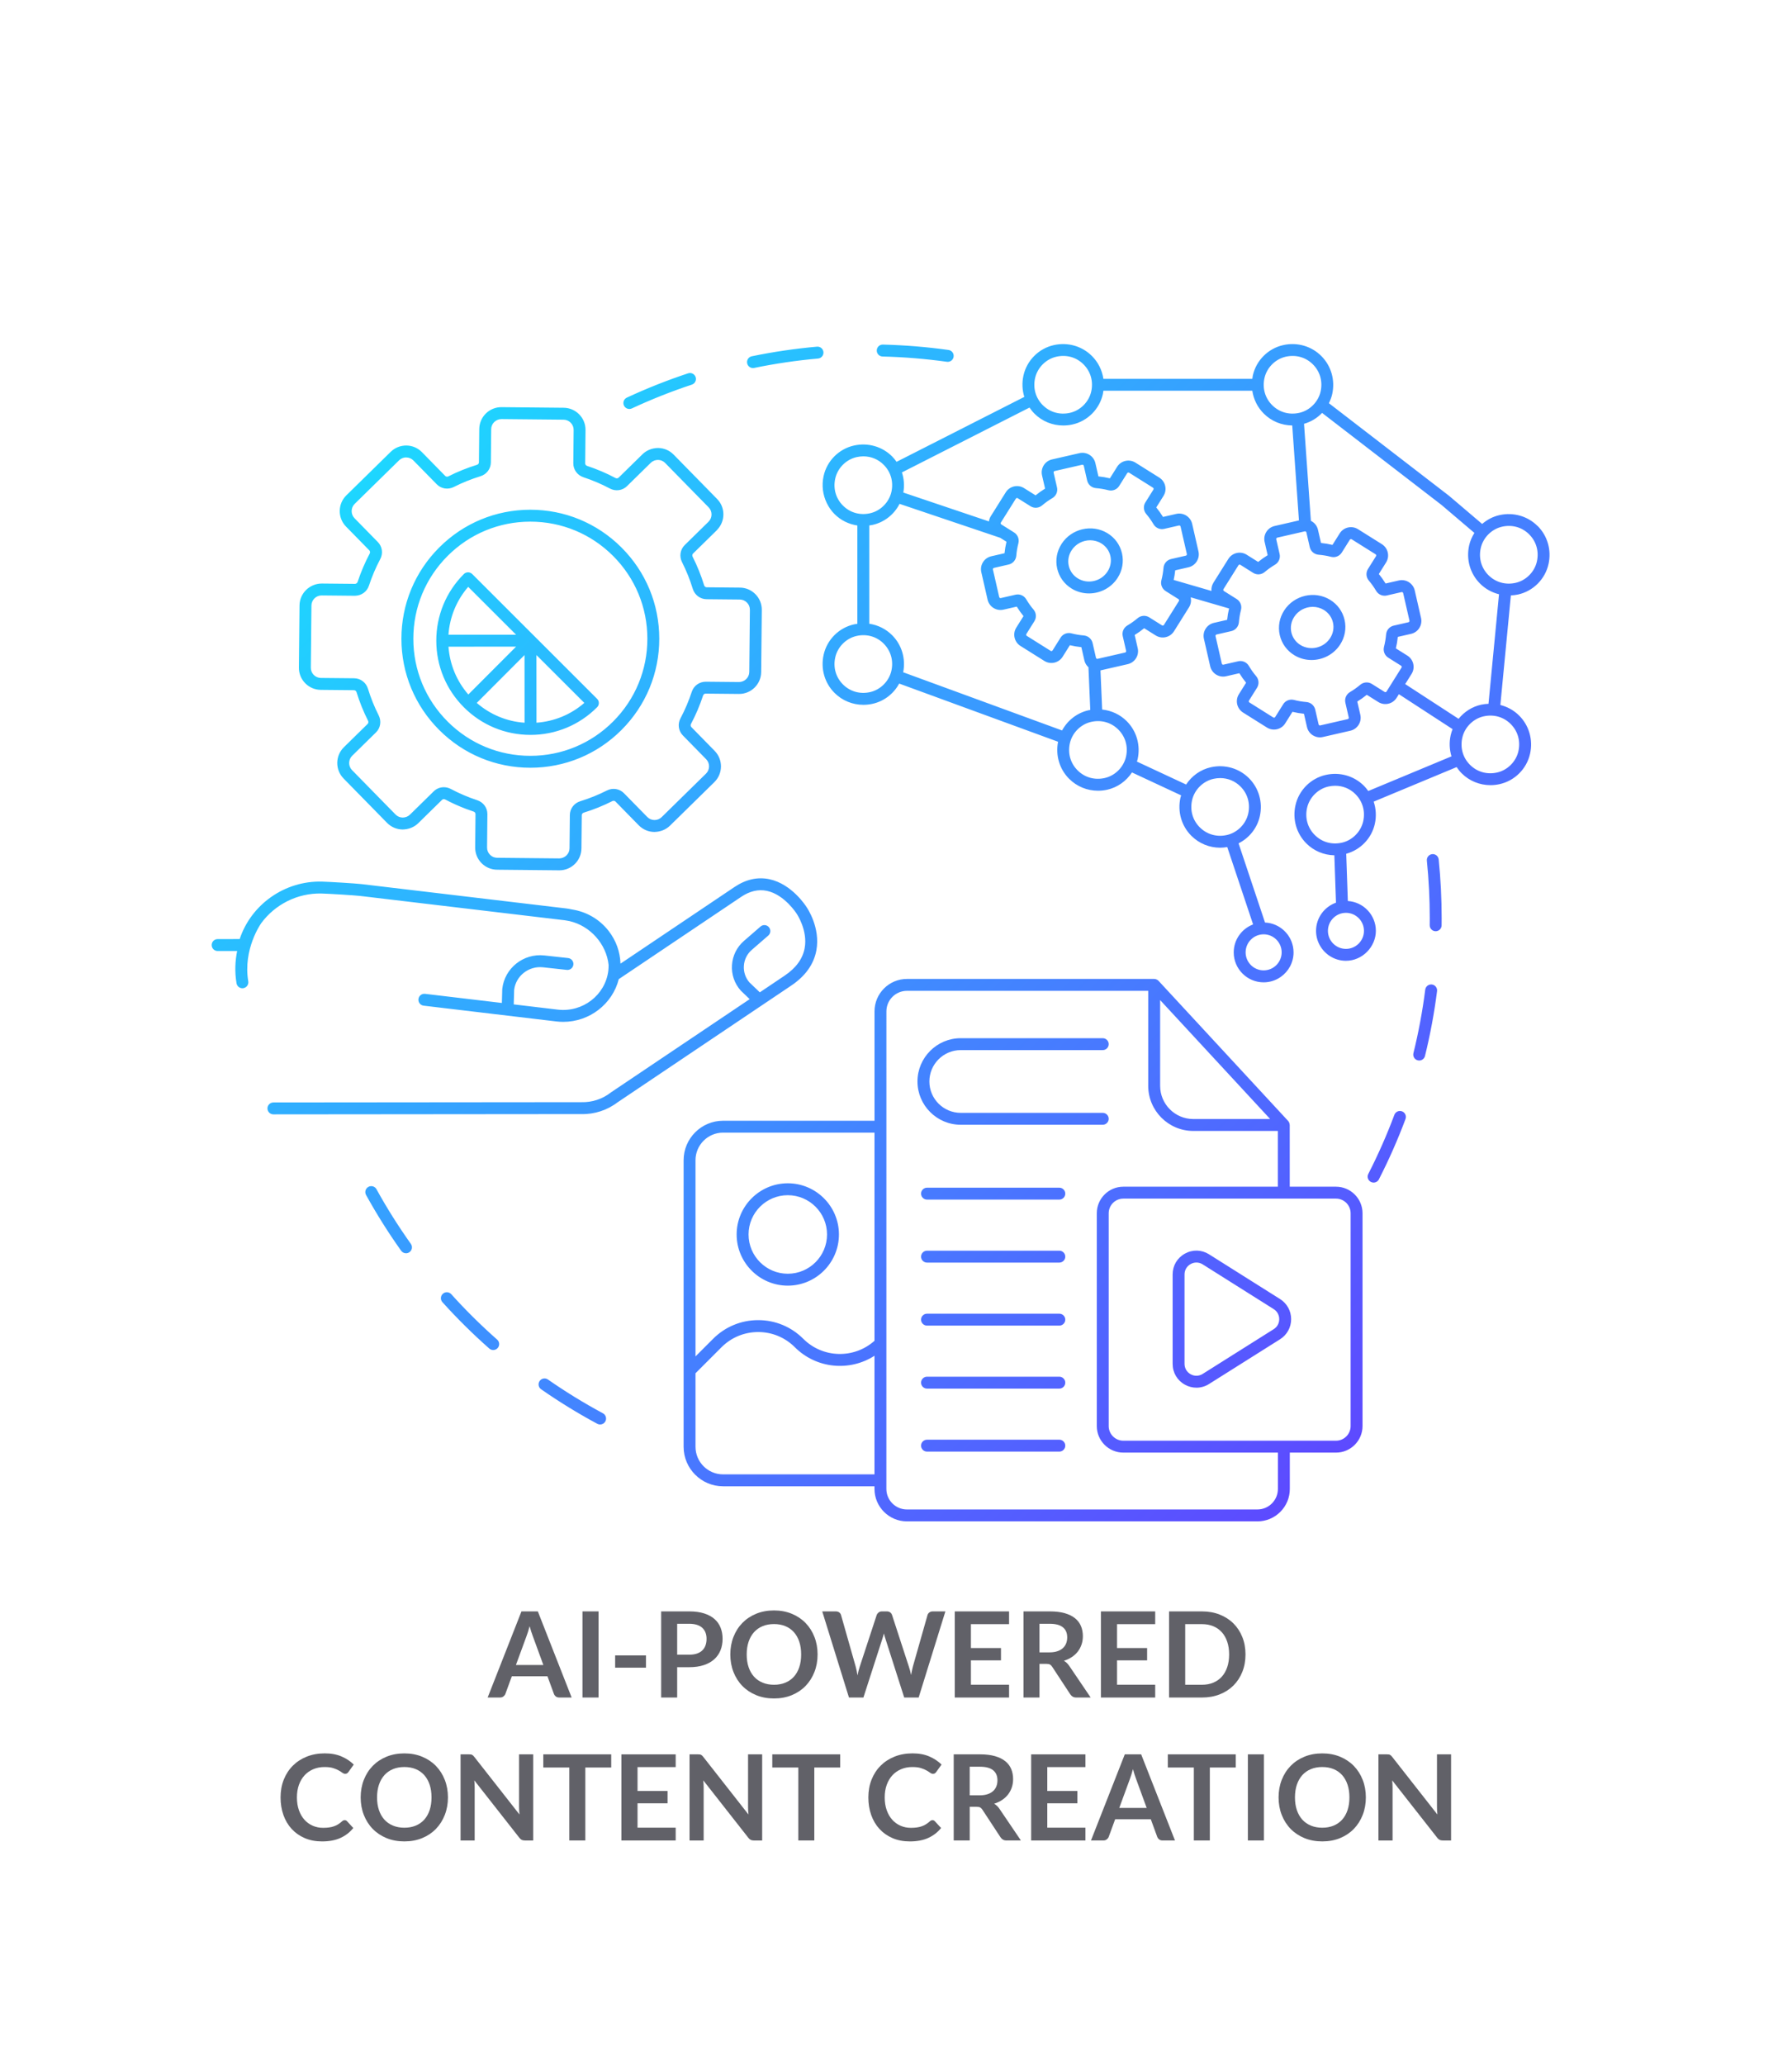 <?xml version="1.0" encoding="UTF-8"?>
<svg xmlns="http://www.w3.org/2000/svg" xmlns:xlink="http://www.w3.org/1999/xlink" id="_x3C_Layer_x3E_" version="1.1" viewBox="0 0 1991.49 2293.13">
  <defs>
    <style>
      .st0 {
        fill: url(#_ÂÁ_Ï_ÌÌ_È_ËÂÌÚ_2);
      }

      .st1 {
        fill: #616168;
      }
    </style>
    <linearGradient id="_ÂÁ_Ï_ÌÌ_È_ËÂÌÚ_2" data-name="ÂÁ˚ÏﬂÌÌ˚È „‡‰ËÂÌÚ 2" x1="509.75" y1="425.28" x2="1597.32" y2="1512.86" gradientUnits="userSpaceOnUse">
      <stop offset="0" stop-color="#1ed6ff"></stop>
      <stop offset="1" stop-color="#5d4aff"></stop>
    </linearGradient>
  </defs>
  <path class="st0" d="M974.37,389.15c.09-3.65,3.13-6.55,6.78-6.45,24.4.61,48.96,2.62,73,5.99,3.62.51,6.14,3.85,5.63,7.47-.46,3.31-3.3,5.7-6.54,5.7-.31,0-.62-.02-.93-.06-23.54-3.29-47.59-5.27-71.49-5.86-3.65-.09-6.54-3.12-6.45-6.78ZM836.81,408.77c.44,0,.89-.05,1.35-.14,23.3-4.81,47.17-8.32,70.95-10.43,3.64-.32,6.33-3.53,6-7.17-.32-3.64-3.53-6.35-7.17-6.01-24.29,2.15-48.66,5.74-72.46,10.65-3.58.74-5.88,4.24-5.14,7.82.65,3.13,3.4,5.28,6.47,5.28ZM699.43,454.22c.93,0,1.88-.2,2.78-.62,21.62-10.06,44.05-18.95,66.67-26.43,3.47-1.15,5.35-4.89,4.2-8.36-1.15-3.47-4.89-5.34-8.36-4.2-23.1,7.64-46.01,16.72-68.09,26.99-3.31,1.54-4.75,5.48-3.21,8.79,1.12,2.41,3.51,3.83,6,3.83ZM670.05,1569.61c-20.97-11.27-41.54-23.9-61.12-37.53-3-2.09-7.12-1.35-9.21,1.65-2.09,3-1.35,7.12,1.65,9.21,20,13.92,41,26.82,62.42,38.33,1,.54,2.07.79,3.13.79,2.36,0,4.64-1.26,5.83-3.49,1.73-3.22.52-7.23-2.7-8.96ZM501.5,1437.35c-2.45-2.72-6.63-2.93-9.34-.48-2.71,2.45-2.93,6.63-.48,9.34,16.3,18.08,33.82,35.4,52.08,51.5,1.26,1.11,2.82,1.65,4.37,1.65,1.83,0,3.66-.76,4.96-2.24,2.42-2.74,2.15-6.92-.59-9.34-17.88-15.76-35.04-32.73-51-50.44ZM418.38,1320.73c-1.77-3.19-5.79-4.36-8.99-2.59-3.2,1.77-4.36,5.79-2.59,8.99,11.76,21.29,24.88,42.15,39.02,61.98,1.29,1.81,3.32,2.78,5.39,2.78,1.33,0,2.67-.4,3.83-1.23,2.98-2.12,3.67-6.25,1.55-9.22-13.84-19.42-26.7-39.84-38.21-60.69ZM1591.3,1093.38c-3.63-.43-6.93,2.11-7.4,5.73-3.01,23.68-7.42,47.4-13.13,70.52-.88,3.55,1.29,7.13,4.84,8.01.53.13,1.07.19,1.59.19,2.97,0,5.67-2.02,6.42-5.03,5.82-23.61,10.33-47.84,13.41-72.02.46-3.62-2.1-6.94-5.73-7.4ZM1591.61,948.61c-3.63.37-6.28,3.61-5.91,7.25,2.14,21.05,3.22,42.52,3.22,63.8,0,2.63-.02,5.26-.05,7.88-.05,3.65,2.88,6.65,6.53,6.7h.08c3.61,0,6.57-2.91,6.61-6.53.03-2.68.05-5.36.05-8.04,0-21.73-1.11-43.65-3.29-65.14-.37-3.64-3.61-6.3-7.25-5.91ZM1558.1,1234.27c-3.42-1.29-7.23.46-8.51,3.88-8.34,22.31-18.09,44.39-28.96,65.61-1.67,3.25-.38,7.24,2.87,8.9.97.5,2,.73,3.01.73,2.4,0,4.72-1.32,5.89-3.6,11.11-21.68,21.06-44.23,29.58-67.01,1.28-3.42-.46-7.23-3.88-8.51ZM1246.88,614.48c2.17,9.46.4,19.23-4.97,27.51-7.15,11.01-19.36,17.08-31.73,17.08-6.56,0-13.16-1.71-19.08-5.29-8.32-5.04-14.08-12.98-16.23-22.37-2.17-9.46-.4-19.23,4.97-27.5,10.94-16.85,33.73-22.13,50.81-11.79,8.32,5.04,14.08,12.98,16.23,22.36ZM1233.98,617.43c-1.34-5.86-4.96-10.84-10.19-14-3.81-2.31-8.07-3.41-12.29-3.41-8.01,0-15.93,3.94-20.57,11.09-3.4,5.24-4.53,11.4-3.17,17.34,1.34,5.86,4.96,10.84,10.19,14,11.03,6.69,25.77,3.23,32.86-7.68,3.4-5.24,4.53-11.4,3.17-17.35ZM1494.25,688.43c2.17,9.46.4,19.23-4.97,27.5-7.15,11.01-19.36,17.08-31.73,17.08-6.56,0-13.16-1.71-19.08-5.29-8.32-5.04-14.08-12.98-16.23-22.37-2.17-9.46-.4-19.23,4.97-27.5,10.94-16.85,33.73-22.14,50.81-11.8,8.32,5.04,14.08,12.98,16.23,22.37ZM1481.35,691.38c-1.34-5.86-4.96-10.84-10.19-14.01-3.81-2.31-8.06-3.4-12.29-3.4-8.01,0-15.93,3.94-20.57,11.09-3.4,5.24-4.53,11.4-3.17,17.34,1.34,5.86,4.96,10.84,10.19,14,11.03,6.68,25.77,3.24,32.86-7.68,3.4-5.24,4.53-11.4,3.17-17.34ZM1708.8,584.14c11.01,11.01,15.54,26.81,12.11,42.27-3.73,16.82-17.01,30.11-33.83,33.84-2.67.59-5.35.88-8.01,1l-11.69,121.71c7.81,1.97,15.05,5.93,20.92,11.8,11.01,11.01,15.54,26.81,12.11,42.27-3.73,16.83-17.01,30.11-33.84,33.84-3.4.76-6.82,1.12-10.2,1.12-11.98,0-23.49-4.64-32.09-13.24-2.09-2.1-3.87-4.41-5.49-6.81l-92.2,38.37c2.6,7.78,3.16,16.25,1.3,24.65-3.57,16.13-15.97,28.91-31.81,33.24l1.8,52.47c17.35,1.09,31.15,15.52,31.15,33.14s-14.91,33.25-33.25,33.25c-12.15,0-22.77-6.58-28.57-16.33-2.95-4.96-4.67-10.73-4.67-16.91,0-14.45,9.28-26.74,22.17-31.31l-1.81-52.61c-11.64-.24-22.77-4.83-31.13-13.19-11.02-11.02-15.55-26.83-12.11-42.29,3.74-16.83,17.03-30.11,33.86-33.83,15.45-3.42,31.25,1.12,42.26,12.13,1.8,1.8,3.35,3.76,4.8,5.79l92.48-38.49c-2.28-7.47-2.67-15.54-.89-23.53.51-2.31,1.25-4.54,2.1-6.71l-59.67-38.79-2.53,4.04c-4.32,6.88-13.44,8.97-20.33,4.66l-12.81-8.04c-3.34,2.73-6.88,5.24-10.55,7.49l3.38,14.73c1.81,7.93-3.16,15.85-11.08,17.67l-30.54,6.99c-1.1.25-2.22.38-3.32.38-2.74,0-5.43-.77-7.81-2.26-3.34-2.1-5.66-5.36-6.54-9.2l-3.37-14.74c-4.3-.43-8.58-1.15-12.76-2.16l-8.03,12.8c-2.09,3.34-5.36,5.66-9.2,6.54-3.84.89-7.79.21-11.13-1.88l-26.54-16.65c-6.88-4.32-8.97-13.43-4.65-20.33l8.03-12.8c-2.73-3.33-5.24-6.87-7.49-10.55l-14.74,3.37c-3.84.89-7.79.21-11.13-1.88-3.34-2.1-5.66-5.36-6.54-9.2l-6.99-30.53c-1.82-7.92,3.15-15.85,11.08-17.67l14.74-3.37c.42-4.24,1.14-8.47,2.13-12.62l-42.66-12.4s0,.02,0,.03c.88,3.84.21,7.79-1.88,11.13l-16.65,26.54c-2.09,3.34-5.36,5.66-9.2,6.54-3.84.89-7.79.21-11.13-1.88l-12.81-8.03c-3.34,2.73-6.87,5.24-10.55,7.49l3.38,14.74c1.81,7.93-3.16,15.85-11.09,17.67l-30.3,6.94,1.86,43.48c10.23,1.07,19.87,5.47,27.31,12.91,11.01,11.01,15.54,26.81,12.11,42.27-.2.9-.53,1.74-.78,2.62l54.66,25.47c6.28-9.57,16.05-16.66,27.56-19.2,15.45-3.41,31.25,1.12,42.26,12.13,11.01,11.01,15.54,26.81,12.11,42.27-2.93,13.23-11.82,24.19-23.64,30.12l29.4,87.95c16.5.76,29.91,13.57,31.54,29.84.11,1.1.17,2.21.17,3.33,0,11.25-5.63,21.2-14.22,27.22-5.4,3.79-11.95,6.03-19.03,6.03-18.33,0-33.25-14.92-33.25-33.25,0-14.21,8.98-26.33,21.54-31.08l-28.72-85.92c-2.61.44-5.23.73-7.82.73-11.99,0-23.49-4.65-32.09-13.24-11.02-11.02-15.54-26.83-12.11-42.29.2-.89.53-1.73.78-2.6l-54.66-25.47c-6.27,9.56-16.03,16.65-27.53,19.2-3.4.75-6.82,1.12-10.2,1.12-11.99,0-23.49-4.65-32.09-13.24-10.75-10.75-15.26-26.06-12.29-41.16l-176.58-64.62c-6.05,11.25-16.77,19.64-29.58,22.48-3.4.76-6.82,1.12-10.2,1.12-11.99,0-23.49-4.65-32.09-13.24-11.02-11.02-15.54-26.83-12.11-42.29,3.74-16.83,17.03-30.11,33.86-33.83h0c1.21-.27,2.42-.4,3.64-.57v-109.23c-9.51-1.4-18.42-5.72-25.39-12.7-3.51-3.51-6.29-7.55-8.43-11.88-4.58-9.23-6.01-19.89-3.68-30.42,3.74-16.83,17.03-30.11,33.86-33.83,15.45-3.41,31.25,1.12,42.26,12.13,1.86,1.86,3.46,3.89,4.94,6l141.98-72.11c-2.33-7.52-2.75-15.65-.96-23.71,3.74-16.83,17.03-30.11,33.86-33.83h0c15.45-3.42,31.25,1.12,42.26,12.13,6.97,6.97,11.32,15.87,12.72,25.38h165.48c.17-1.23.31-2.45.58-3.68,3.74-16.83,17.03-30.11,33.86-33.83h0c15.46-3.42,31.25,1.12,42.26,12.13,11.01,11.01,15.54,26.81,12.11,42.27-.79,3.57-2.1,6.94-3.69,10.14l133.43,102.76,36.89,31.36c5.48-4.73,12.05-8.23,19.35-9.84h0c15.45-3.42,31.25,1.12,42.26,12.13ZM1404.31,1037.66c-11.04,0-20.02,8.98-20.02,20.02s8.98,20.02,20.02,20.02,20.02-8.98,20.02-20.02-8.98-20.02-20.02-20.02ZM1333.33,918.82c7.92,7.92,18.87,11.04,30.06,8.56,11.65-2.58,21.2-12.15,23.79-23.79,2.48-11.18-.64-22.13-8.55-30.05-6.13-6.14-14.1-9.39-22.58-9.39-2.46,0-4.96.27-7.47.83h0c-11.65,2.58-21.21,12.13-23.8,23.78-2.49,11.19.63,22.15,8.55,30.07ZM1495.78,1013.8c-11.04,0-20.02,8.98-20.02,20.02s8.98,20.02,20.02,20.02,20.02-8.98,20.02-20.02-8.98-20.02-20.02-20.02ZM1506.42,882.06c-6.13-6.14-14.1-9.39-22.58-9.39-2.46,0-4.96.27-7.47.83-11.65,2.58-21.21,12.13-23.8,23.78-2.49,11.19.63,22.15,8.55,30.07,7.92,7.92,18.88,11.04,30.06,8.56,11.65-2.58,21.2-12.15,23.78-23.79,2.48-11.18-.64-22.13-8.55-30.05ZM1413.79,449.97c7.92,7.92,18.88,11.04,30.06,8.56,11.65-2.58,21.2-12.14,23.78-23.79,2.48-11.18-.64-22.13-8.55-30.05-7.91-7.92-18.86-11.03-30.05-8.57-11.65,2.58-21.21,12.14-23.8,23.78-2.49,11.19.63,22.15,8.55,30.07ZM1158.88,449.97c7.92,7.92,18.88,11.04,30.06,8.56,11.65-2.58,21.2-12.14,23.78-23.79,2.48-11.18-.64-22.13-8.55-30.05-7.91-7.92-18.87-11.05-30.05-8.56h0c-11.65,2.58-21.21,12.13-23.8,23.78-2.48,11.19.63,22.15,8.55,30.07ZM966.86,570.05c11.65-2.58,21.2-12.15,23.78-23.79,2.48-11.18-.64-22.13-8.55-30.05-6.13-6.14-14.1-9.39-22.58-9.39-2.46,0-4.96.27-7.47.83-11.65,2.58-21.21,12.13-23.8,23.78-2.49,11.19.63,22.15,8.55,30.07,7.92,7.92,18.87,11.04,30.07,8.56ZM982.09,714.83c-7.91-7.92-18.87-11.04-30.05-8.56h0c-11.65,2.58-21.21,12.13-23.8,23.78-2.49,11.19.63,22.15,8.55,30.07,7.92,7.92,18.88,11.04,30.06,8.56,11.65-2.58,21.2-12.14,23.78-23.79,2.48-11.18-.64-22.13-8.55-30.05ZM1180.32,811.26c6.06-11.26,16.79-19.66,29.6-22.49,0,0,0,0,0,0,.57-.13,1.15-.17,1.73-.27l-2.03-47.42c-2.17-1.96-3.81-4.54-4.51-7.6l-3.37-14.74c-4.29-.43-8.57-1.15-12.76-2.16l-8.04,12.8c-2.09,3.34-5.36,5.66-9.2,6.54-3.84.87-7.79.21-11.13-1.88l-26.54-16.65c-6.89-4.32-8.97-13.44-4.66-20.33l8.03-12.81c-2.72-3.33-5.24-6.87-7.49-10.55l-14.74,3.37c-3.84.88-7.79.21-11.13-1.88-3.34-2.1-5.66-5.36-6.54-9.21l-6.99-30.53c-1.82-7.92,3.15-15.85,11.08-17.66l14.74-3.38c.43-4.29,1.15-8.56,2.16-12.76l-6.94-4.36-111.88-37.71c-5.96,11.69-16.86,20.45-29.98,23.37-1.22.27-2.45.43-3.67.61v109.17c9.52,1.4,18.42,5.75,25.39,12.73,10.75,10.75,15.26,26.06,12.28,41.16l176.58,64.63ZM1212.77,801.69h0c-11.65,2.58-21.21,12.13-23.8,23.78-2.48,11.19.63,22.15,8.55,30.07,7.92,7.92,18.87,11.04,30.07,8.56,11.65-2.58,21.2-12.15,23.78-23.79,2.48-11.18-.64-22.13-8.55-30.05-7.91-7.92-18.87-11.05-30.05-8.56ZM1310.33,666.34c-.06-.28-.23-.67-.67-.95l-14.22-8.92c-4.05-2.55-5.96-7.4-4.75-12.07,1.16-4.48,1.94-9.09,2.32-13.7.4-4.82,3.8-8.77,8.46-9.83l16.36-3.75c.81-.19,1.32-1,1.14-1.82l-6.99-30.54c-.19-.81-1-1.33-1.82-1.14l-16.37,3.75c-4.66,1.07-9.44-1.01-11.89-5.17-2.34-3.98-5.05-7.79-8.04-11.33-3.12-3.69-3.51-8.88-.97-12.93l8.92-14.22c.28-.44.26-.87.19-1.14-.06-.28-.23-.67-.67-.95l-26.54-16.65c-.71-.44-1.65-.23-2.09.48l-8.92,14.22c-2.54,4.05-7.39,5.96-12.07,4.75-4.47-1.15-9.08-1.93-13.7-2.31-4.82-.4-8.77-3.8-9.84-8.46l-3.74-16.37c-.19-.81-1-1.34-1.82-1.14l-30.54,6.99c-.82.19-1.33,1-1.14,1.82l3.75,16.36c1.07,4.66-1.01,9.44-5.17,11.89-3.98,2.34-7.8,5.05-11.33,8.05-3.67,3.12-8.87,3.51-12.93.98l-14.22-8.92c-.71-.45-1.65-.23-2.09.48l-16.65,26.54c-.45.71-.23,1.65.48,2.09l14.22,8.92c4.05,2.55,5.96,7.4,4.75,12.07-1.16,4.49-1.94,9.1-2.31,13.7-.4,4.82-3.79,8.77-8.46,9.84l-16.37,3.75c-.81.19-1.32,1-1.14,1.82l6.99,30.54c.12.51.43.8.67.95.24.15.64.31,1.14.19l16.37-3.75c4.66-1.07,9.44,1.01,11.89,5.18,2.35,3.99,5.06,7.8,8.05,11.33,3.12,3.68,3.51,8.88.97,12.93l-8.92,14.22c-.44.71-.23,1.65.48,2.09l26.54,16.65c.44.28.87.26,1.14.19.28-.06.67-.23.95-.67t0,0l8.92-14.22c2.03-3.24,5.54-5.11,9.26-5.11.93,0,1.86.11,2.8.36,4.47,1.16,9.08,1.94,13.7,2.32,4.82.4,8.76,3.8,9.83,8.45l3.75,16.37c.19.81,1,1.32,1.82,1.14l30.54-6.99c.82-.19,1.33-1,1.14-1.82l-3.75-16.36c-1.07-4.67,1.01-9.45,5.18-11.9,3.98-2.35,7.79-5.05,11.32-8.04,3.69-3.12,8.88-3.51,12.93-.97l14.22,8.93c.44.27.86.25,1.14.19.28-.06.67-.23.95-.67l16.65-26.54c.28-.44.26-.87.19-1.14ZM1348.45,647.26l16.65-26.54c4.33-6.89,13.45-8.97,20.33-4.66l12.8,8.03c3.33-2.73,6.87-5.24,10.55-7.49l-3.37-14.74c-1.82-7.92,3.15-15.85,11.08-17.67l27.06-6.2-7.46-105.46c-11.83-.11-23.16-4.73-31.65-13.22-6.97-6.97-11.33-15.87-12.73-25.38h-165.48c-.17,1.22-.31,2.44-.58,3.66-3.73,16.83-17.01,30.11-33.84,33.84-3.4.76-6.82,1.12-10.2,1.12-11.98,0-23.49-4.64-32.09-13.24-2.05-2.05-3.8-4.32-5.39-6.67l-141.8,72.02c2.33,7.08,2.9,14.73,1.56,22.37l95.11,32.06c.28-2,.94-3.98,2.08-5.79l16.65-26.54c4.32-6.89,13.44-8.97,20.33-4.65l12.8,8.03c3.34-2.73,6.88-5.25,10.55-7.49l-3.38-14.73c-1.81-7.93,3.16-15.85,11.08-17.67l30.54-6.99c7.93-1.8,15.85,3.16,17.67,11.08l3.37,14.74c4.29.43,8.57,1.15,12.76,2.15l8.03-12.8c4.32-6.89,13.44-8.97,20.33-4.65l26.54,16.65c3.34,2.09,5.66,5.36,6.54,9.2.88,3.84.21,7.8-1.88,11.13l-8.03,12.8c2.73,3.34,5.25,6.88,7.49,10.55l14.74-3.37c7.92-1.82,15.85,3.15,17.67,11.08l6.99,30.54c1.81,7.92-3.16,15.85-11.08,17.66l-14.74,3.38c-.36,3.59-.97,7.16-1.73,10.69l41.99,12.21c-.25-3.07.39-6.23,2.15-9.03ZM1557.71,740.29c-.06-.28-.23-.67-.67-.94l-14.22-8.92c-4.05-2.55-5.96-7.39-4.75-12.07,1.16-4.48,1.93-9.09,2.32-13.7.39-4.81,3.79-8.77,8.46-9.83l16.37-3.75c.51-.12.79-.43.95-.67.15-.24.31-.64.19-1.14l-6.99-30.54c-.19-.82-1-1.34-1.82-1.14l-16.37,3.75c-4.65,1.06-9.44-1.01-11.89-5.17-2.35-3.99-5.05-7.8-8.05-11.33-3.12-3.7-3.51-8.89-.97-12.94l8.92-14.21c.45-.71.23-1.65-.48-2.09l-26.54-16.65c-.71-.44-1.65-.23-2.09.48l-8.92,14.22c-2.53,4.05-7.38,5.96-12.06,4.75-4.49-1.16-9.1-1.94-13.7-2.31-4.82-.4-8.77-3.8-9.84-8.46l-3.74-16.37c-.19-.81-1.01-1.32-1.82-1.14l-30.54,6.99c-.81.19-1.33,1-1.14,1.82l3.75,16.37c1.06,4.66-1.01,9.44-5.17,11.89-3.99,2.35-7.8,5.06-11.33,8.04-3.68,3.12-8.88,3.52-12.93.98l-14.22-8.93c-.71-.45-1.65-.23-2.09.48l-16.65,26.54c-.45.71-.23,1.65.48,2.09l14.22,8.92c4.05,2.55,5.96,7.4,4.75,12.07-1.16,4.49-1.94,9.1-2.31,13.7-.4,4.82-3.8,8.77-8.46,9.84l-16.37,3.75c-.81.19-1.32,1-1.14,1.82l6.99,30.54c.11.51.43.8.67.95.24.16.64.31,1.15.19l16.37-3.75c4.66-1.08,9.44,1.01,11.9,5.18,2.35,3.99,5.06,7.8,8.05,11.33,3.12,3.68,3.51,8.88.97,12.92l-8.92,14.22c-.44.71-.23,1.65.48,2.09l26.54,16.66c.44.28.86.26,1.14.19.28-.06.67-.23.95-.67,0,0,0,0,0,0l8.92-14.22c2.03-3.24,5.54-5.11,9.26-5.11.93,0,1.87.12,2.81.36,4.46,1.16,9.07,1.93,13.7,2.31,4.81.4,8.76,3.79,9.83,8.45l3.75,16.38c.12.5.43.79.67.95.24.15.64.31,1.14.19l30.54-6.99c.81-.19,1.33-1,1.14-1.82l-3.75-16.36c-1.07-4.67,1.01-9.45,5.18-11.9,3.98-2.34,7.79-5.05,11.32-8.04,3.68-3.12,8.88-3.52,12.93-.97l14.22,8.92c.71.44,1.65.23,2.09-.48l16.65-26.54c.28-.44.26-.87.19-1.15ZM1646.02,782.64h0c2.73-.6,5.46-.87,8.17-.99l11.69-121.66c-7.88-1.95-15.19-5.94-21.1-11.86-11.02-11.02-15.54-26.83-12.11-42.29,1.12-5.05,3.19-9.72,5.87-13.97l-36.58-31.1-132.7-102.18c-5.41,5.69-12.31,9.89-20.06,12.1l7.62,107.75c3.83,1.9,6.83,5.37,7.86,9.85l3.37,14.74c4.28.42,8.56,1.15,12.76,2.15l8.03-12.8c4.32-6.88,13.44-8.97,20.33-4.66l26.55,16.65c6.89,4.33,8.97,13.45,4.65,20.33l-8.03,12.8c2.73,3.34,5.24,6.87,7.49,10.55l14.74-3.37c7.92-1.82,15.85,3.16,17.67,11.08l6.99,30.54c.88,3.84.21,7.79-1.88,11.13-2.09,3.34-5.36,5.66-9.2,6.54l-14.74,3.37c-.43,4.29-1.15,8.57-2.16,12.76l12.8,8.03c3.34,2.09,5.66,5.36,6.54,9.2.88,3.84.21,7.79-1.88,11.13l-7.08,11.29,59.33,38.58c6.25-7.78,14.99-13.47,25.05-15.69ZM1648.88,795.56h0c-11.65,2.58-21.21,12.13-23.8,23.78-2.48,11.19.63,22.15,8.55,30.07,7.92,7.92,18.88,11.04,30.06,8.56,11.65-2.58,21.2-12.14,23.78-23.79,2.48-11.18-.64-22.13-8.55-30.05-7.91-7.92-18.87-11.05-30.05-8.56ZM1699.44,593.49c-7.91-7.92-18.86-11.05-30.05-8.56h0c-11.65,2.58-21.21,12.13-23.8,23.78-2.49,11.19.63,22.15,8.55,30.07,7.92,7.92,18.88,11.04,30.07,8.56,11.65-2.58,21.2-12.15,23.78-23.79,2.48-11.18-.64-22.13-8.55-30.05ZM526.27,901.32c-2.74-.9-5.46-1.86-8.17-2.88-7.98-3.01-15.8-6.54-23.32-10.53-1.21-.64-2.63-.48-3.53.41l-26.41,25.9c-4.68,4.59-10.9,6.93-17.42,7.02-6.55-.06-12.69-2.68-17.28-7.36l-48.33-49.29c-9.47-9.66-9.32-25.22.34-34.69l26.41-25.9c.9-.89,1.09-2.3.48-3.52-5.15-10.17-9.45-20.86-12.8-31.75-.4-1.31-1.52-2.19-2.78-2.21l-36.99-.36c-6.55-.06-12.69-2.68-17.28-7.36-4.59-4.68-7.08-10.86-7.01-17.42l.68-69.03c.13-13.53,11.35-24.26,24.77-24.29l36.99.36c1.23-.14,2.39-.85,2.82-2.15,3.56-10.82,8.07-21.42,13.42-31.49.64-1.21.48-2.62-.4-3.53l-25.9-26.42c-9.47-9.66-9.32-25.22.34-34.69l49.29-48.33c4.68-4.59,10.87-7.05,17.42-7.02,6.55.06,12.69,2.68,17.28,7.36l25.9,26.41c.88.9,2.3,1.09,3.52.48,10.17-5.15,20.86-9.45,31.75-12.8,1.31-.4,2.19-1.52,2.2-2.78l.36-36.99c.13-13.45,11.11-24.29,24.53-24.29h.24l69.03.68c6.55.06,12.69,2.68,17.28,7.36,4.59,4.68,7.08,10.86,7.01,17.42l-.36,36.99c-.01,1.26.85,2.39,2.15,2.82,10.82,3.56,21.42,8.07,31.49,13.42,1.21.64,2.63.47,3.53-.41l26.42-25.9c4.68-4.59,10.85-6.95,17.42-7.02,6.55.06,12.69,2.68,17.28,7.36l48.33,49.29c9.21,9.39,9.24,24.31.37,33.83-.26.28-.44.59-.72.86l-26.41,25.9c-.9.89-1.09,2.3-.48,3.52,5.15,10.17,9.45,20.85,12.8,31.75.4,1.31,1.52,2.19,2.78,2.2l36.99.36c6.55.06,12.69,2.68,17.28,7.36,4.59,4.68,7.08,10.86,7.02,17.42l-.68,69.03c-.13,13.45-11.11,24.29-24.53,24.29-.08,0-.25.09-.24,0l-36.99-.36c-1.24-.06-2.39.85-2.82,2.15-3.56,10.83-8.07,21.43-13.42,31.49-.64,1.21-.48,2.62.41,3.53l25.9,26.42c9.47,9.66,9.32,25.22-.34,34.69l-49.29,48.33c-4.68,4.59-10.88,6.9-17.42,7.02-6.55-.06-12.69-2.68-17.28-7.36l-25.9-26.41c-.89-.9-2.3-1.09-3.52-.48-10.17,5.15-20.86,9.45-31.75,12.8-1.31.4-2.19,1.52-2.2,2.78l-.36,36.99c-.13,13.45-11.11,24.29-24.53,24.29h-.24l-69.03-.68c-6.55-.06-12.69-2.68-17.28-7.36-4.59-4.68-7.08-10.86-7.02-17.42l.36-36.99c.01-1.26-.85-2.39-2.15-2.82ZM530.4,888.75c6.8,2.24,11.32,8.47,11.25,15.52l-.36,36.99c-.03,3.02,1.12,5.87,3.23,8.02,2.11,2.16,4.94,3.36,7.96,3.39l69.03.68c6.22-.11,11.35-4.96,11.41-11.19l.36-36.99c.07-7.05,4.71-13.2,11.55-15.3,10.17-3.12,20.15-7.14,29.66-11.95,6.39-3.23,14-2.02,18.94,3.02l25.9,26.41c2.11,2.16,4.94,3.36,7.96,3.39,3.03,0,5.87-1.12,8.03-3.23l49.29-48.33c4.45-4.36,4.52-11.54.16-15.98l-25.9-26.42c-4.94-5.04-6-12.67-2.64-18.99,4.99-9.4,9.21-19.3,12.53-29.42,2.23-6.8,8.4-11.2,15.52-11.25l36.99.36c6.26-.04,11.35-4.96,11.41-11.19l.68-69.03c.03-3.02-1.12-5.87-3.23-8.02-2.11-2.16-4.94-3.36-7.96-3.39l-36.99-.36c-7.05-.07-13.2-4.71-15.3-11.55-3.12-10.18-7.14-20.16-11.95-29.66-3.23-6.39-2.02-14,3.02-18.94l26.42-25.9c4.45-4.36,4.52-11.54.15-15.98l-48.33-49.29c-2.11-2.16-4.94-3.36-7.96-3.39-3.02.02-5.87,1.12-8.03,3.23l-26.41,25.9c-5.03,4.94-12.67,6.01-18.99,2.65-9.41-4.99-19.3-9.21-29.42-12.53-6.8-2.24-11.32-8.47-11.25-15.52l.36-36.99c.03-3.02-1.12-5.87-3.23-8.02-2.11-2.16-4.94-3.36-7.96-3.39l-69.03-.68c-6.23.06-11.35,4.96-11.41,11.19l-.36,36.99c-.07,7.05-4.71,13.2-11.55,15.3-10.18,3.12-20.16,7.14-29.66,11.95-6.39,3.23-14,2.02-18.94-3.02l-25.9-26.41c-2.11-2.16-4.94-3.36-7.96-3.39-3.03-.09-5.87,1.12-8.03,3.23l-49.29,48.33c-4.45,4.36-4.52,11.54-.16,15.98l25.9,26.42c4.94,5.04,6,12.67,2.64,18.99-4.99,9.41-9.21,19.3-12.53,29.42-2.23,6.8-8.39,11.11-15.52,11.25l-36.99-.36c-6.18-.09-11.35,4.96-11.41,11.19l-.68,69.03c-.03,3.02,1.12,5.87,3.23,8.02,2.11,2.16,4.94,3.36,7.96,3.39l36.99.36c7.05.07,13.2,4.71,15.3,11.55,3.12,10.18,7.14,20.16,11.95,29.66,3.23,6.39,2.02,14-3.02,18.94l-26.42,25.9c-4.45,4.36-4.52,11.54-.16,15.98l48.34,49.29c2.11,2.16,4.94,3.36,7.96,3.39,3-.06,5.87-1.12,8.03-3.23l26.41-25.9c3.08-3.02,7.12-4.59,11.25-4.59,2.63,0,5.28.64,7.75,1.94,9.41,4.99,19.3,9.21,29.42,12.53ZM686.69,1224.01l192.69-129.46c15.62-10.5,25-23.61,27.86-38.98,4.75-25.45-10.39-47.47-10.85-48.1-.65-1.04-16.22-25.63-41.27-30.99-13.08-2.8-26.16.1-38.85,8.63l-126.7,85.12s-.02-.09-.02-.13c-.43-13.1-4.96-25.76-13.3-36.38-10.11-12.87-24.48-21.17-40.61-23.66-2.18-.49-4.39-.9-6.63-1.17l-126.24-15-100.7-11.96c-7.33-.87-36.07-2.58-44.26-2.8-41.33-1.14-78.66,25.33-91.44,63.79l-24.52.05c-3.65,0-6.61,2.97-6.6,6.63,0,3.65,2.97,6.6,6.61,6.6h2.26s19.44-.04,19.44-.04c-2.13,10.54-2.93,22.71-.7,35.89.54,3.23,3.35,5.51,6.51,5.51.37,0,.74-.03,1.11-.09,3.6-.61,6.03-4.02,5.42-7.62-6.02-35.62,13.98-63.91,14.18-64.2.06-.09.1-.19.16-.28,15.25-20.74,40.19-33.72,67.19-33.01,8.56.23,36.6,1.94,43.05,2.71l226.94,26.96c1.16.14,2.3.37,3.45.58.3.08.6.17.92.2.42.05.83.15,1.24.21,22.97,5.28,40.86,25.45,43.32,48.59.02,2.13-.04,4.26-.3,6.4-3.3,27.16-28.54,46.58-56.25,43.29l-48.87-5.81.45-16.08c1.89-15.6,16.22-26.84,32.08-25.12l26.45,2.9c3.63.4,6.9-2.22,7.3-5.86.4-3.63-2.22-6.9-5.86-7.3l-26.45-2.9c-23.18-2.53-44.13,14.09-46.7,37.06-.02.18-.03.37-.04.55l-.42,15.17-85.36-10.14c-3.65-.41-6.92,2.16-7.35,5.79-.43,3.63,2.16,6.92,5.79,7.35l147.42,17.52c2.59.31,5.16.46,7.7.46,29.13,0,54.65-19.69,61.72-47.45l135.97-91.35c9.58-6.44,19.22-8.69,28.64-6.69,19.53,4.14,32.75,24.87,33.06,25.34.13.19,12.64,18.56,8.87,38.5-2.21,11.71-9.69,21.91-22.21,30.32l-27.6,18.55-11.52-11.02c-4.44-5.11-6.63-11.65-6.19-18.44.45-6.89,3.57-13.17,8.78-17.69l18.35-15.92c2.76-2.39,3.06-6.57.66-9.33-2.39-2.76-6.57-3.06-9.33-.66l-18.35,15.92c-7.9,6.85-12.63,16.37-13.32,26.82-.69,10.43,2.74,20.47,9.66,28.27.12.14.25.27.38.39l9.63,9.21-154.04,103.48c-.13.09-.26.18-.38.28-9.22,7.2-20.73,10.98-32.57,10.67l-342.31.31c-.75,0-1.45.15-2.13.38-2.6.89-4.49,3.33-4.48,6.24,0,3.65,2.96,6.61,6.61,6.61h0l252.5-.23,89.62-.08c14.64.4,29.08-4.33,40.69-13.32ZM589.38,852.66c-38.23,0-74.18-14.88-101.24-41.9-27.08-27.04-42.01-63.01-42.03-101.28-.03-38.27,14.85-74.26,41.9-101.34,27.04-27.08,63.01-42.01,101.28-42.03h.1c38.23,0,74.18,14.88,101.24,41.9,27.08,27.04,42.01,63.01,42.03,101.28.03,38.27-14.85,74.26-41.9,101.34-27.04,27.08-63.01,42.01-101.28,42.03h-.1ZM497.5,801.4c24.56,24.52,57.19,38.03,91.89,38.03h.09c34.74-.02,67.38-13.57,91.93-38.15,24.54-24.58,38.05-57.25,38.03-91.98-.02-34.74-13.57-67.38-38.15-91.93-24.56-24.52-57.19-38.03-91.89-38.03h-.09c-34.74.02-67.39,13.57-91.93,38.15-24.55,24.58-38.05,57.25-38.03,91.98.02,34.74,13.57,67.38,38.15,91.93ZM589.45,816.17c-27.89,0-54.12-10.86-73.88-30.59-19.78-19.76-30.69-46.04-30.71-74-.02-27.94,10.85-54.22,30.61-74.01,2.58-2.59,6.77-2.59,9.36,0l138.74,138.55c1.24,1.24,1.94,2.92,1.94,4.68,0,1.75-.7,3.44-1.93,4.68-19.76,19.79-46.04,30.69-73.98,30.69h-.14ZM596.15,727.49l.05,75.15c19.73-1.41,38.23-9.02,53.17-22l-53.23-53.15ZM498.38,704.96l75.16-.04-53.22-53.15c-12.95,14.96-20.55,33.46-21.94,53.19ZM520.46,771.32l53.09-53.16-75.14.04c1.42,19.73,9.08,38.19,22.05,53.12ZM582.97,802.65l-.05-75.15-53.09,53.16c14.96,12.97,33.47,20.67,53.14,21.99ZM818.65,1371.01c0-31.34,25.5-56.84,56.84-56.84s56.84,25.5,56.84,56.84-25.5,56.84-56.84,56.84-56.84-25.5-56.84-56.84ZM831.88,1371.01c0,24.05,19.56,43.61,43.61,43.61s43.61-19.56,43.61-43.61-19.56-43.61-43.61-43.61-43.61,19.56-43.61,43.61ZM1287.52,1089.32l103.48,111.81,40.54,43.8c.52.56.89,1.21,1.19,1.89.09.2.13.41.2.61.16.52.27,1.04.3,1.59,0,.14.08.26.08.4l.02,68.54h51.39c16.26,0,29.5,13.23,29.5,29.5v236.32c0,16.26-13.23,29.5-29.5,29.5h-51.32v40.32c.01,9.63-3.73,18.67-10.54,25.48-6.8,6.81-15.85,10.56-25.48,10.56h-389.51c-19.86,0-36.03-16.16-36.03-36.03v-2.93h-168.26c-24.19,0-43.86-19.68-43.86-43.86v-318.26c0-24.19,19.68-43.86,43.86-43.86h168.29v-121.46c0-19.87,16.17-36.03,36.03-36.03h274.79c.49,0,.97.06,1.44.17.06.01.12.04.18.06.51.13,1,.33,1.46.57.13.07.26.14.38.22.51.31.98.67,1.4,1.11ZM971.84,1505.72c-27.44,17.67-64.48,14.53-88.48-9.46-10.89-10.89-25.37-16.89-40.77-16.89s-29.88,6-40.77,16.89l-28.89,28.89v81.66c0,16.89,13.74,30.63,30.63,30.63h168.27v-131.72ZM971.85,1257.91h-168.29c-16.89,0-30.63,13.74-30.63,30.63v217.9l19.54-19.54c13.39-13.39,31.19-20.76,50.12-20.76s36.73,7.37,50.12,20.76c21.71,21.7,56.51,22.39,79.13,2.18v-231.17ZM1248.39,1331.19c-8.97,0-16.27,7.3-16.27,16.27v236.32c0,8.97,7.3,16.27,16.27,16.27h236.32c8.97,0,16.27-7.3,16.27-16.27v-236.32c0-8.97-7.3-16.27-16.27-16.27h-236.32ZM1420.07,1256.03h-93.95c-27.61,0-50.07-22.46-50.07-50.07v-105.53h-268.17c-12.57,0-22.8,10.23-22.8,22.8l-.03,530.38c0,12.57,10.23,22.8,22.8,22.8h389.51c6.09,0,11.82-2.37,16.12-6.68,4.31-4.31,6.68-10.03,6.68-16.12v-40.33h-171.78c-16.27,0-29.5-13.23-29.5-29.5v-236.32c0-16.26,13.23-29.5,29.5-29.5h171.7v-61.93ZM1289.29,1205.96c0,20.31,16.52,36.84,36.84,36.84h85.43l-122.27-132.1v95.26ZM1177.25,1319.06h-147.04c-3.65,0-6.61,2.96-6.61,6.61s2.96,6.61,6.61,6.61h147.04c3.65,0,6.61-2.96,6.61-6.61s-2.96-6.61-6.61-6.61ZM1177.25,1389.03h-147.04c-3.65,0-6.61,2.96-6.61,6.61s2.96,6.61,6.61,6.61h147.04c3.65,0,6.61-2.96,6.61-6.61s-2.96-6.61-6.61-6.61ZM1303.17,1514.71v-99.31c0-9.76,5.1-18.41,13.65-23.12,8.55-4.72,18.58-4.43,26.84.77l78.87,49.66c7.73,4.87,12.34,13.22,12.34,22.35s-4.61,17.48-12.34,22.35l-78.87,49.66c-4.35,2.74-9.19,4.11-14.05,4.11-4.36,0-8.74-1.11-12.79-3.34-8.54-4.72-13.65-13.36-13.65-23.12ZM1316.4,1514.71c0,4.87,2.55,9.19,6.81,11.54,4.26,2.36,9.27,2.21,13.39-.39l78.87-49.66c3.91-2.46,6.16-6.53,6.16-11.15s-2.24-8.69-6.16-11.16l-78.87-49.66c-2.17-1.37-4.59-2.05-7.01-2.05-2.18,0-4.36.55-6.38,1.67-4.27,2.36-6.81,6.67-6.81,11.54v99.31ZM1177.25,1459h-147.04c-3.65,0-6.61,2.96-6.61,6.61s2.96,6.61,6.61,6.61h147.04c3.65,0,6.61-2.96,6.61-6.61s-2.96-6.61-6.61-6.61ZM1177.25,1528.97h-147.04c-3.65,0-6.61,2.96-6.61,6.62s2.96,6.61,6.61,6.61h147.04c3.65,0,6.61-2.96,6.61-6.61s-2.96-6.62-6.61-6.62ZM1177.25,1598.94h-147.04c-3.65,0-6.61,2.96-6.61,6.61s2.96,6.61,6.61,6.61h147.04c3.65,0,6.61-2.96,6.61-6.61s-2.96-6.61-6.61-6.61ZM1032.84,1201.09c0-19.21,15.63-34.84,34.84-34.84h157.82c3.65,0,6.62-2.96,6.62-6.62s-2.96-6.61-6.62-6.61h-157.82c-26.51,0-48.07,21.57-48.07,48.07s21.57,48.07,48.07,48.07h157.82c3.65,0,6.62-2.96,6.62-6.61s-2.96-6.61-6.62-6.61h-157.82c-19.21,0-34.84-15.63-34.84-34.85Z"></path>
  <g>
    <path class="st1" d="M635.27,1885.27h-13.76c-1.54,0-2.81-.39-3.8-1.16-.99-.77-1.71-1.73-2.15-2.88l-7.14-19.51h-39.62l-7.14,19.51c-.35,1.01-1.05,1.94-2.08,2.78-1.04.84-2.31,1.26-3.8,1.26h-13.83l37.57-95.65h18.19l37.57,95.65ZM573.35,1849.15h30.5l-11.64-31.82c-.53-1.41-1.11-3.08-1.75-4.99-.64-1.92-1.27-4-1.89-6.25-.62,2.25-1.22,4.34-1.82,6.28-.6,1.94-1.18,3.64-1.75,5.09l-11.64,31.69Z"></path>
    <path class="st1" d="M665.17,1885.27h-17.86v-95.65h17.86v95.65Z"></path>
    <path class="st1" d="M683.62,1838.5h34.27v13.63h-34.27v-13.63Z"></path>
    <path class="st1" d="M752.55,1851.6v33.67h-17.79v-95.65h31.16c6.39,0,11.93.75,16.6,2.25,4.67,1.5,8.53,3.6,11.58,6.28,3.04,2.69,5.29,5.91,6.75,9.66,1.46,3.75,2.18,7.85,2.18,12.3s-.77,8.88-2.32,12.73c-1.54,3.86-3.86,7.18-6.95,9.96-3.09,2.78-6.95,4.94-11.58,6.48-4.63,1.54-10.05,2.32-16.27,2.32h-13.36ZM752.55,1837.71h13.36c3.26,0,6.11-.41,8.53-1.22,2.42-.82,4.43-1.98,6.02-3.51,1.59-1.52,2.78-3.37,3.57-5.56.79-2.18,1.19-4.62,1.19-7.31s-.4-4.87-1.19-6.95c-.79-2.07-1.98-3.84-3.57-5.29-1.59-1.46-3.59-2.57-6.02-3.34-2.43-.77-5.27-1.16-8.53-1.16h-13.36v34.33Z"></path>
    <path class="st1" d="M908.6,1837.44c0,7.01-1.17,13.51-3.51,19.48-2.34,5.98-5.62,11.15-9.86,15.51-4.23,4.37-9.33,7.77-15.28,10.22-5.95,2.45-12.55,3.67-19.78,3.67s-13.84-1.22-19.81-3.67c-5.98-2.45-11.09-5.85-15.35-10.22-4.26-4.37-7.55-9.54-9.89-15.51-2.34-5.98-3.51-12.47-3.51-19.48s1.17-13.5,3.51-19.48c2.34-5.98,5.63-11.15,9.89-15.51,4.26-4.37,9.37-7.77,15.35-10.22,5.98-2.45,12.58-3.67,19.81-3.67s13.83,1.24,19.78,3.7c5.95,2.47,11.05,5.88,15.28,10.22,4.23,4.34,7.52,9.5,9.86,15.48,2.34,5.98,3.51,12.47,3.51,19.48ZM890.34,1837.44c0-5.25-.69-9.96-2.08-14.12-1.39-4.17-3.39-7.71-5.99-10.62-2.6-2.91-5.77-5.14-9.49-6.68-3.73-1.54-7.93-2.32-12.6-2.32s-8.89.77-12.63,2.32c-3.75,1.54-6.94,3.77-9.56,6.68-2.62,2.91-4.64,6.45-6.05,10.62-1.41,4.17-2.12,8.88-2.12,14.12s.7,9.96,2.12,14.12c1.41,4.17,3.43,7.7,6.05,10.58,2.62,2.89,5.81,5.1,9.56,6.65,3.75,1.54,7.96,2.32,12.63,2.32s8.87-.77,12.6-2.32c3.73-1.54,6.89-3.76,9.49-6.65,2.6-2.89,4.6-6.42,5.99-10.58,1.39-4.17,2.08-8.87,2.08-14.12Z"></path>
    <path class="st1" d="M913.76,1789.62h14.95c1.54,0,2.83.36,3.87,1.09,1.04.73,1.73,1.71,2.08,2.94l16.27,57.22c.4,1.41.76,2.94,1.09,4.6.33,1.65.65,3.41.96,5.26.35-1.85.74-3.61,1.16-5.26.42-1.65.87-3.19,1.36-4.6l18.79-57.22c.35-1.01,1.05-1.94,2.08-2.78,1.04-.84,2.3-1.26,3.8-1.26h5.23c1.54,0,2.82.36,3.84,1.09,1.01.73,1.72,1.71,2.12,2.94l18.65,57.22c.97,2.82,1.81,5.95,2.51,9.39.31-1.72.63-3.37.96-4.96.33-1.59.67-3.06,1.03-4.43l16.27-57.22c.31-1.1.99-2.05,2.05-2.84,1.06-.79,2.34-1.19,3.84-1.19h13.96l-29.7,95.65h-16.07l-20.9-65.36c-.26-.84-.54-1.74-.83-2.71-.29-.97-.56-2.01-.83-3.11-.26,1.1-.54,2.14-.83,3.11-.29.97-.56,1.87-.83,2.71l-21.1,65.36h-16.07l-29.7-95.65Z"></path>
    <path class="st1" d="M1121.4,1789.62v14.16h-42.4v26.53h33.41v13.69h-33.41v27.06h42.4v14.22h-60.33v-95.65h60.33Z"></path>
    <path class="st1" d="M1155.2,1847.89v37.38h-17.79v-95.65h29.17c6.53,0,12.12.67,16.77,2.02,4.65,1.35,8.47,3.23,11.44,5.66,2.98,2.43,5.16,5.32,6.55,8.7,1.39,3.37,2.08,7.09,2.08,11.15,0,3.22-.47,6.26-1.42,9.13-.95,2.87-2.32,5.47-4.1,7.81-1.79,2.34-3.99,4.39-6.61,6.15-2.62,1.76-5.61,3.18-8.96,4.23,2.25,1.28,4.19,3.11,5.82,5.49l23.95,35.32h-16.01c-1.54,0-2.86-.31-3.94-.93-1.08-.62-2-1.5-2.75-2.65l-20.11-30.63c-.75-1.15-1.58-1.96-2.48-2.45-.9-.48-2.24-.73-4-.73h-7.61ZM1155.2,1835.13h11.11c3.35,0,6.27-.42,8.76-1.26,2.49-.84,4.54-1.99,6.15-3.47,1.61-1.48,2.81-3.23,3.61-5.26.79-2.03,1.19-4.26,1.19-6.68,0-4.85-1.6-8.58-4.8-11.18-3.2-2.6-8.08-3.9-14.65-3.9h-11.38v31.75Z"></path>
    <path class="st1" d="M1283.8,1789.62v14.16h-42.4v26.53h33.41v13.69h-33.41v27.06h42.4v14.22h-60.33v-95.65h60.33Z"></path>
    <path class="st1" d="M1384.15,1837.44c0,7.01-1.17,13.45-3.51,19.32-2.34,5.87-5.62,10.91-9.86,15.15-4.23,4.23-9.33,7.52-15.28,9.86-5.95,2.34-12.55,3.51-19.78,3.51h-36.51v-95.65h36.51c7.23,0,13.83,1.18,19.78,3.54,5.95,2.36,11.05,5.65,15.28,9.86,4.23,4.21,7.52,9.25,9.86,15.11,2.34,5.87,3.51,12.3,3.51,19.32ZM1365.96,1837.44c0-5.25-.71-9.96-2.12-14.12-1.41-4.17-3.42-7.69-6.02-10.58-2.6-2.89-5.77-5.1-9.49-6.65-3.73-1.54-7.93-2.32-12.6-2.32h-18.59v67.34h18.59c4.67,0,8.87-.77,12.6-2.32,3.73-1.54,6.89-3.76,9.49-6.65,2.6-2.89,4.61-6.42,6.02-10.58,1.41-4.17,2.12-8.87,2.12-14.12Z"></path>
    <path class="st1" d="M383.11,2021.47c.97,0,1.81.38,2.51,1.12l7.01,7.61c-3.88,4.81-8.66,8.49-14.32,11.05-5.67,2.56-12.47,3.84-20.41,3.84-7.1,0-13.48-1.21-19.15-3.64-5.67-2.43-10.51-5.8-14.52-10.12-4.01-4.32-7.09-9.48-9.23-15.48-2.14-6-3.21-12.55-3.21-19.65s1.19-13.77,3.57-19.75c2.38-5.98,5.73-11.12,10.05-15.45,4.32-4.32,9.49-7.68,15.51-10.09,6.02-2.4,12.67-3.61,19.94-3.61s13.31,1.14,18.62,3.41c5.31,2.27,9.87,5.28,13.66,9.03l-5.95,8.27c-.35.53-.81.99-1.36,1.39-.55.4-1.31.6-2.28.6s-2.05-.4-3.11-1.19c-1.06-.79-2.4-1.65-4.04-2.58-1.63-.93-3.69-1.79-6.19-2.58-2.49-.79-5.66-1.19-9.49-1.19-4.5,0-8.63.78-12.4,2.35-3.77,1.57-7.01,3.8-9.72,6.71-2.71,2.91-4.83,6.45-6.35,10.62-1.52,4.17-2.28,8.85-2.28,14.06s.76,10.17,2.28,14.35c1.52,4.19,3.58,7.72,6.19,10.58,2.6,2.87,5.67,5.06,9.19,6.58,3.53,1.52,7.32,2.28,11.38,2.28,2.42,0,4.62-.13,6.58-.4,1.96-.26,3.77-.68,5.42-1.26,1.65-.57,3.22-1.31,4.7-2.22,1.48-.9,2.94-2.02,4.4-3.34.44-.4.9-.72,1.39-.96.48-.24,1.01-.36,1.59-.36Z"></path>
    <path class="st1" d="M497.81,1996.2c0,7.01-1.17,13.51-3.51,19.48-2.34,5.98-5.62,11.15-9.86,15.51-4.23,4.37-9.33,7.77-15.28,10.22-5.95,2.45-12.55,3.67-19.78,3.67s-13.84-1.22-19.81-3.67c-5.98-2.45-11.09-5.85-15.35-10.22-4.26-4.37-7.55-9.54-9.89-15.51-2.34-5.98-3.51-12.47-3.51-19.48s1.17-13.5,3.51-19.48c2.34-5.98,5.63-11.15,9.89-15.51,4.26-4.37,9.37-7.77,15.35-10.22,5.98-2.45,12.58-3.67,19.81-3.67s13.83,1.24,19.78,3.7c5.95,2.47,11.05,5.88,15.28,10.22,4.23,4.34,7.52,9.5,9.86,15.48,2.34,5.98,3.51,12.47,3.51,19.48ZM479.55,1996.2c0-5.25-.69-9.96-2.08-14.12-1.39-4.17-3.39-7.71-5.99-10.62-2.6-2.91-5.77-5.14-9.49-6.68-3.73-1.54-7.93-2.32-12.6-2.32s-8.89.77-12.63,2.32c-3.75,1.54-6.94,3.77-9.56,6.68-2.62,2.91-4.64,6.45-6.05,10.62-1.41,4.17-2.12,8.88-2.12,14.12s.7,9.96,2.12,14.12c1.41,4.17,3.43,7.7,6.05,10.58,2.62,2.89,5.81,5.1,9.56,6.65,3.75,1.54,7.96,2.32,12.63,2.32s8.87-.77,12.6-2.32c3.73-1.54,6.89-3.76,9.49-6.65,2.6-2.89,4.6-6.42,5.99-10.58,1.39-4.17,2.08-8.87,2.08-14.12Z"></path>
    <path class="st1" d="M523.15,1948.48c.53.07,1,.2,1.42.4.42.2.83.49,1.22.86.4.38.84.87,1.32,1.49l50.21,63.97c-.18-1.54-.3-3.05-.36-4.53-.07-1.48-.1-2.85-.1-4.13v-58.15h15.68v95.65h-9.19c-1.41,0-2.58-.22-3.51-.66-.93-.44-1.83-1.23-2.71-2.38l-50.01-63.7c.13,1.41.23,2.81.3,4.2.07,1.39.1,2.66.1,3.8v58.74h-15.68v-95.65h9.33c.79,0,1.46.03,1.98.1Z"></path>
    <path class="st1" d="M679.26,1948.38v14.62h-28.78v81.03h-17.79v-81.03h-28.91v-14.62h75.48Z"></path>
    <path class="st1" d="M750.9,1948.38v14.16h-42.4v26.53h33.41v13.69h-33.41v27.06h42.4v14.22h-60.33v-95.65h60.33Z"></path>
    <path class="st1" d="M777.62,1948.48c.53.07,1,.2,1.42.4.42.2.83.49,1.22.86.4.38.84.87,1.32,1.49l50.21,63.97c-.18-1.54-.3-3.05-.36-4.53-.07-1.48-.1-2.85-.1-4.13v-58.15h15.68v95.65h-9.19c-1.41,0-2.58-.22-3.51-.66-.93-.44-1.83-1.23-2.71-2.38l-50.01-63.7c.13,1.41.23,2.81.3,4.2.07,1.39.1,2.66.1,3.8v58.74h-15.68v-95.65h9.33c.79,0,1.46.03,1.98.1Z"></path>
    <path class="st1" d="M933.74,1948.38v14.62h-28.78v81.03h-17.79v-81.03h-28.91v-14.62h75.48Z"></path>
    <path class="st1" d="M1036.33,2021.47c.97,0,1.81.38,2.51,1.12l7.01,7.61c-3.88,4.81-8.66,8.49-14.32,11.05-5.67,2.56-12.47,3.84-20.41,3.84-7.1,0-13.48-1.21-19.15-3.64-5.67-2.43-10.51-5.8-14.52-10.12-4.01-4.32-7.09-9.48-9.23-15.48-2.14-6-3.21-12.55-3.21-19.65s1.19-13.77,3.57-19.75c2.38-5.98,5.73-11.12,10.05-15.45,4.32-4.32,9.49-7.68,15.51-10.09,6.02-2.4,12.67-3.61,19.94-3.61s13.31,1.14,18.62,3.41c5.31,2.27,9.87,5.28,13.66,9.03l-5.95,8.27c-.35.53-.8.99-1.36,1.39-.55.4-1.31.6-2.28.6s-2.05-.4-3.11-1.19c-1.06-.79-2.4-1.65-4.04-2.58-1.63-.93-3.69-1.79-6.18-2.58-2.49-.79-5.66-1.19-9.49-1.19-4.5,0-8.63.78-12.4,2.35-3.77,1.57-7.01,3.8-9.72,6.71-2.71,2.91-4.83,6.45-6.35,10.62-1.52,4.17-2.28,8.85-2.28,14.06s.76,10.17,2.28,14.35c1.52,4.19,3.58,7.72,6.19,10.58,2.6,2.87,5.67,5.06,9.19,6.58,3.53,1.52,7.32,2.28,11.38,2.28,2.43,0,4.62-.13,6.58-.4,1.96-.26,3.77-.68,5.42-1.26,1.65-.57,3.22-1.31,4.7-2.22,1.48-.9,2.94-2.02,4.4-3.34.44-.4.9-.72,1.39-.96.48-.24,1.01-.36,1.59-.36Z"></path>
    <path class="st1" d="M1077.67,2006.65v37.38h-17.79v-95.65h29.17c6.53,0,12.12.67,16.77,2.02,4.65,1.35,8.47,3.23,11.44,5.66,2.98,2.43,5.16,5.32,6.55,8.7,1.39,3.37,2.08,7.09,2.08,11.15,0,3.22-.47,6.26-1.42,9.13-.95,2.87-2.32,5.47-4.1,7.81-1.79,2.34-3.99,4.39-6.62,6.15-2.62,1.76-5.61,3.18-8.96,4.23,2.25,1.28,4.19,3.11,5.82,5.49l23.95,35.32h-16.01c-1.54,0-2.86-.31-3.94-.93-1.08-.62-2-1.5-2.75-2.65l-20.11-30.63c-.75-1.15-1.58-1.96-2.48-2.45-.9-.48-2.24-.73-4-.73h-7.61ZM1077.67,1993.89h11.11c3.35,0,6.27-.42,8.76-1.26,2.49-.84,4.54-1.99,6.15-3.47,1.61-1.48,2.81-3.23,3.61-5.26.79-2.03,1.19-4.26,1.19-6.68,0-4.85-1.6-8.58-4.8-11.18-3.2-2.6-8.08-3.9-14.65-3.9h-11.38v31.75Z"></path>
    <path class="st1" d="M1206.27,1948.38v14.16h-42.4v26.53h33.41v13.69h-33.41v27.06h42.4v14.22h-60.33v-95.65h60.33Z"></path>
    <path class="st1" d="M1305.76,2044.03h-13.76c-1.54,0-2.81-.39-3.8-1.16-.99-.77-1.71-1.73-2.15-2.88l-7.14-19.51h-39.62l-7.14,19.51c-.35,1.01-1.05,1.94-2.08,2.78-1.04.84-2.3,1.26-3.8,1.26h-13.83l37.57-95.65h18.19l37.57,95.65ZM1243.84,2007.91h30.5l-11.64-31.82c-.53-1.41-1.11-3.08-1.75-4.99-.64-1.92-1.27-4-1.88-6.25-.62,2.25-1.22,4.34-1.82,6.28-.6,1.94-1.18,3.64-1.75,5.09l-11.64,31.69Z"></path>
    <path class="st1" d="M1373.3,1948.38v14.62h-28.78v81.03h-17.79v-81.03h-28.91v-14.62h75.48Z"></path>
    <path class="st1" d="M1404.65,2044.03h-17.86v-95.65h17.86v95.65Z"></path>
    <path class="st1" d="M1517.9,1996.2c0,7.01-1.17,13.51-3.51,19.48-2.34,5.98-5.62,11.15-9.86,15.51-4.23,4.37-9.33,7.77-15.28,10.22-5.95,2.45-12.55,3.67-19.78,3.67s-13.84-1.22-19.81-3.67c-5.98-2.45-11.09-5.85-15.35-10.22-4.26-4.37-7.55-9.54-9.89-15.51-2.34-5.98-3.51-12.47-3.51-19.48s1.17-13.5,3.51-19.48c2.34-5.98,5.63-11.15,9.89-15.51,4.26-4.37,9.37-7.77,15.35-10.22,5.98-2.45,12.58-3.67,19.81-3.67s13.83,1.24,19.78,3.7c5.95,2.47,11.05,5.88,15.28,10.22,4.23,4.34,7.52,9.5,9.86,15.48,2.34,5.98,3.51,12.47,3.51,19.48ZM1499.64,1996.2c0-5.25-.69-9.96-2.08-14.12s-3.38-7.71-5.99-10.62c-2.6-2.91-5.77-5.14-9.49-6.68-3.73-1.54-7.93-2.32-12.6-2.32s-8.89.77-12.63,2.32c-3.75,1.54-6.94,3.77-9.56,6.68-2.62,2.91-4.64,6.45-6.05,10.62-1.41,4.17-2.12,8.88-2.12,14.12s.7,9.96,2.12,14.12c1.41,4.17,3.43,7.7,6.05,10.58,2.62,2.89,5.81,5.1,9.56,6.65,3.75,1.54,7.96,2.32,12.63,2.32s8.87-.77,12.6-2.32c3.73-1.54,6.89-3.76,9.49-6.65,2.6-2.89,4.6-6.42,5.99-10.58s2.08-8.87,2.08-14.12Z"></path>
    <path class="st1" d="M1543.23,1948.48c.53.07,1,.2,1.42.4.42.2.83.49,1.22.86.4.38.84.87,1.32,1.49l50.21,63.97c-.18-1.54-.3-3.05-.36-4.53-.07-1.48-.1-2.85-.1-4.13v-58.15h15.68v95.65h-9.2c-1.41,0-2.58-.22-3.51-.66-.93-.44-1.83-1.23-2.71-2.38l-50.01-63.7c.13,1.41.23,2.81.3,4.2.07,1.39.1,2.66.1,3.8v58.74h-15.68v-95.65h9.33c.79,0,1.46.03,1.98.1Z"></path>
  </g>
</svg>
